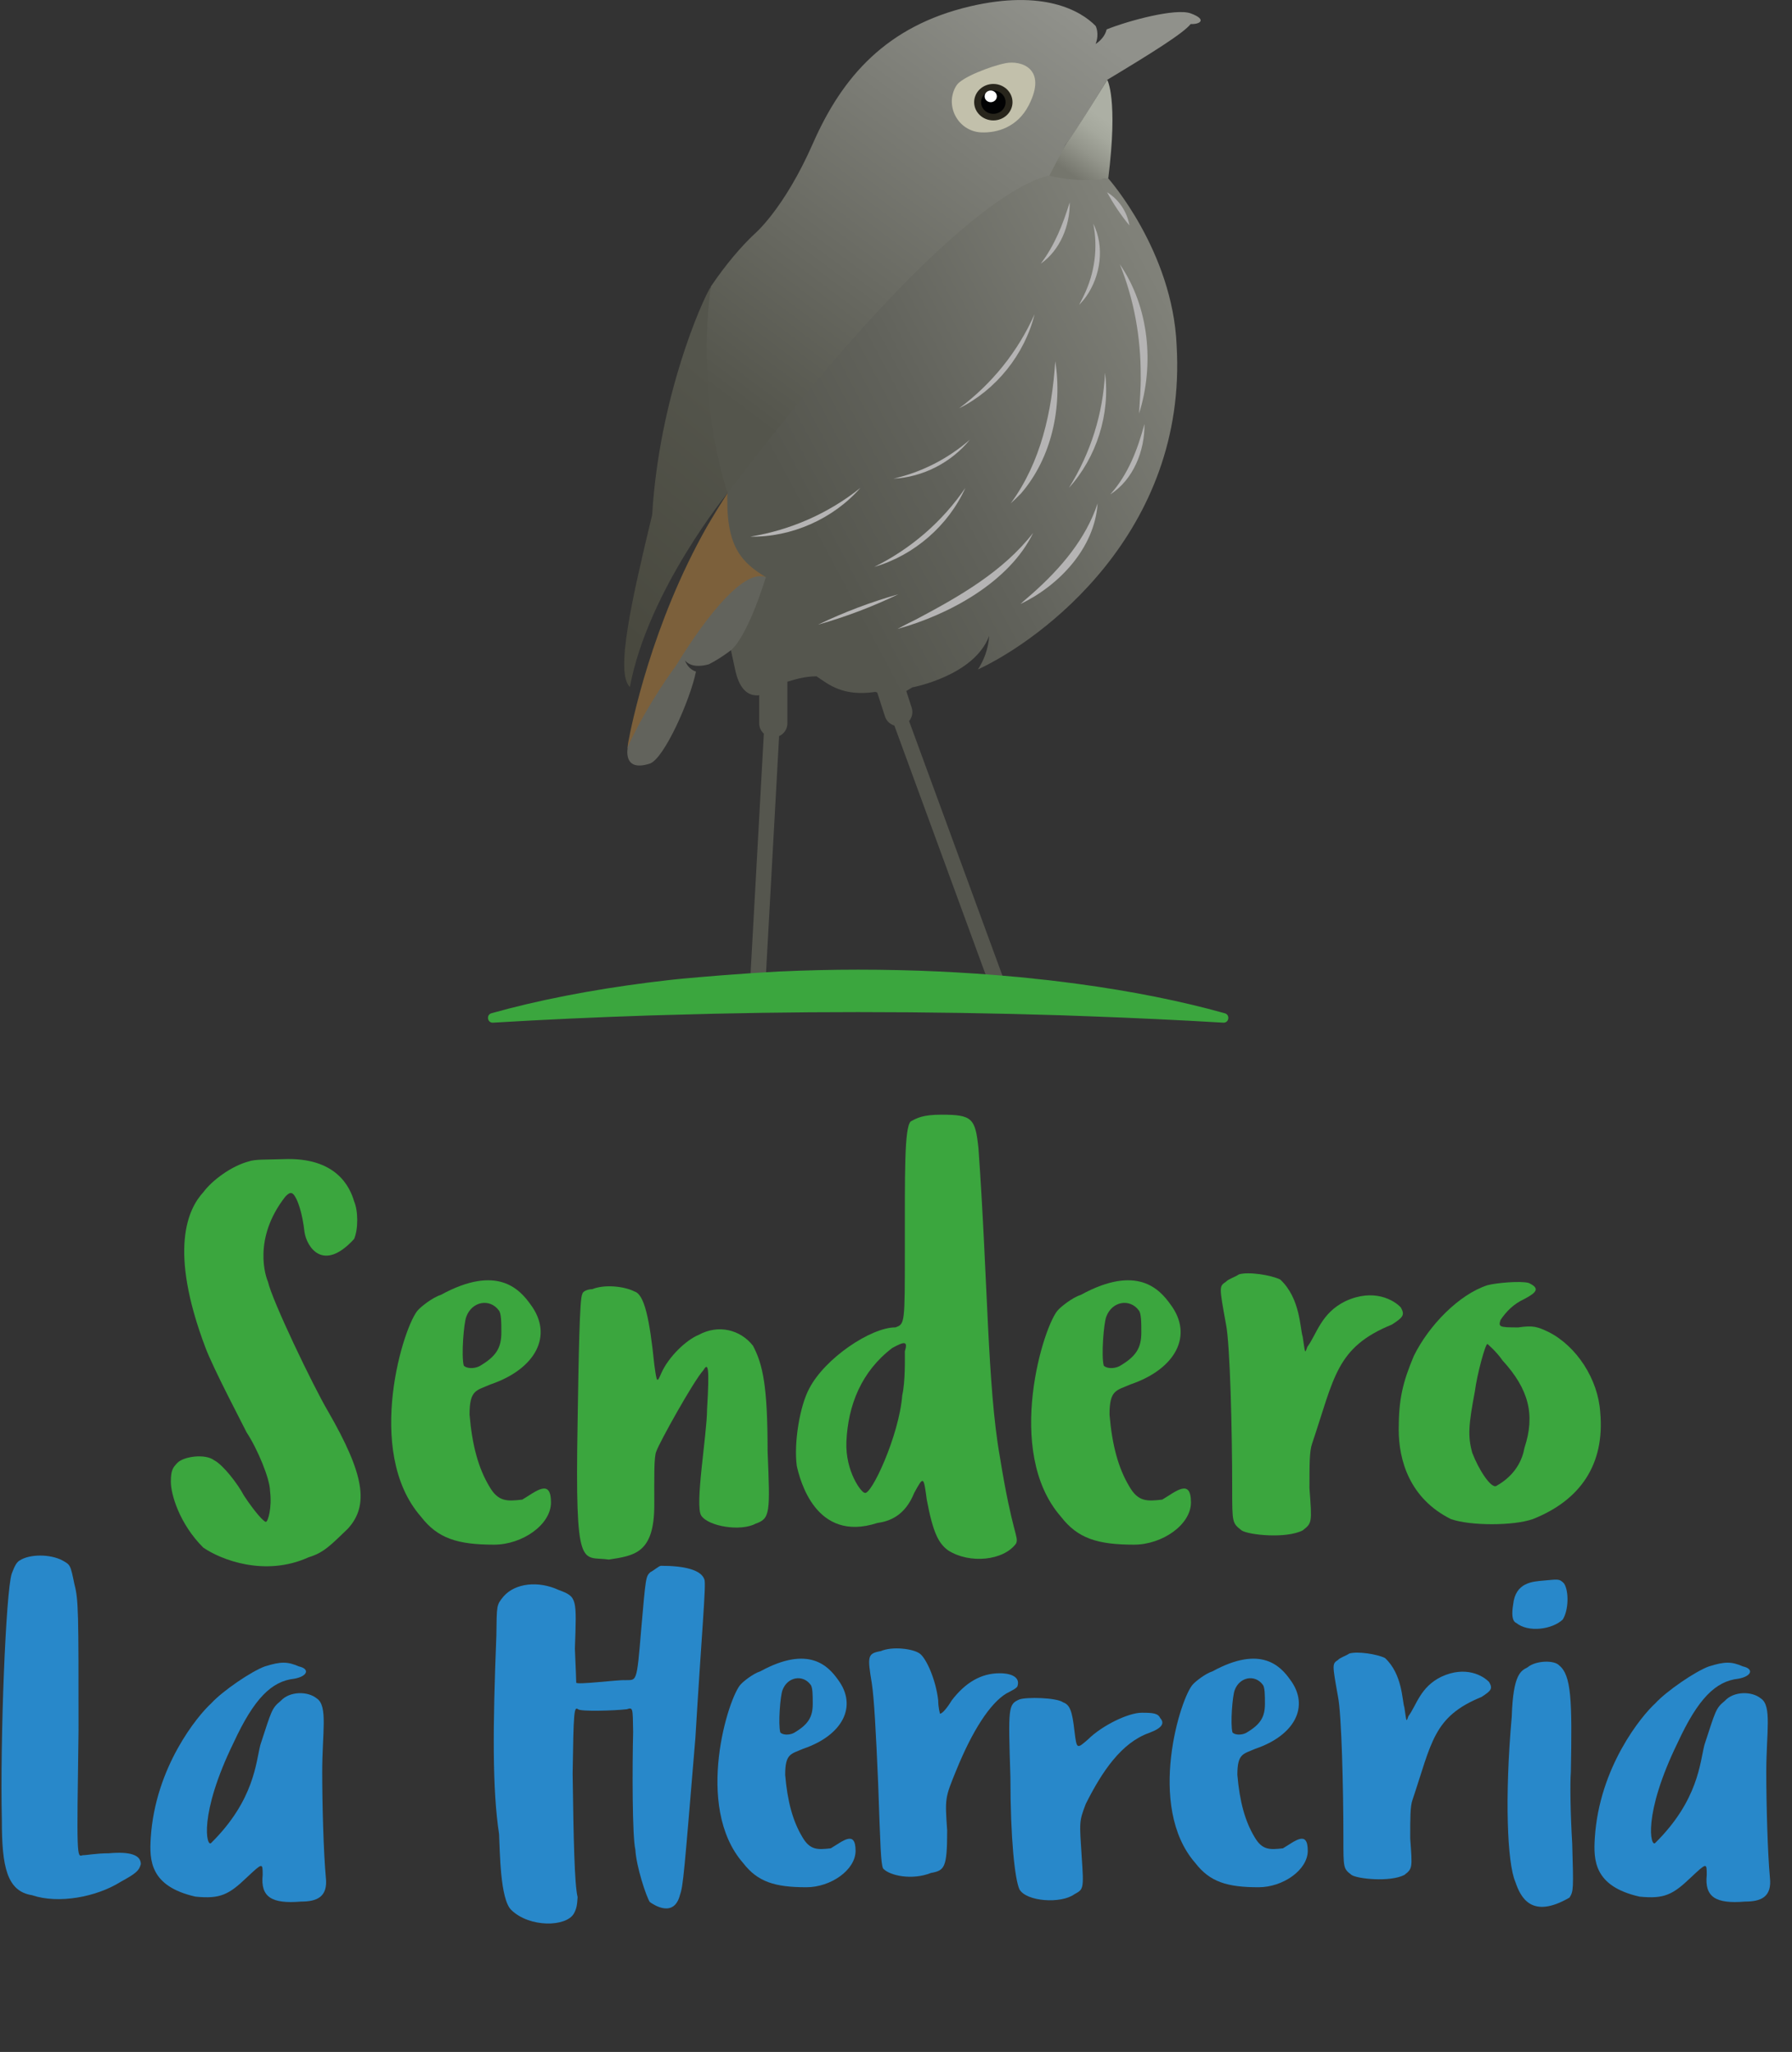 <svg xmlns="http://www.w3.org/2000/svg" xmlns:xlink="http://www.w3.org/1999/xlink" id="Capa_1" x="0px" y="0px" viewBox="0 0 495.37 567.08" style="enable-background:new 0 0 495.37 567.08;" xml:space="preserve"><rect x="0" y="0" width="495.37" height="567.08" fill="#333333" stroke="none"/><style type="text/css">	.st0{fill:#3BA63E;}	.st1{fill:#2888CA;}	.st2{fill:url(#SVGID_1_);}	.st3{fill:url(#SVGID_00000010992549590703188150000012635331037680611976_);}	.st4{fill:url(#SVGID_00000106864750142980351520000002264828163742131130_);}	.st5{fill:#C2C0AB;}	.st6{fill:#28251C;}	.st7{fill:#020203;}	.st8{fill:#FFFFFF;}	.st9{fill:#717670;}	.st10{fill:#B5B4B4;}	.st11{fill:url(#SVGID_00000121242781258279183290000015223140073658497961_);}	.st12{fill:url(#SVGID_00000067196120101591475400000016083259639671173298_);}	.st13{fill:#7C603B;}	.st14{fill:#62635C;}</style><g>	<g>		<path class="st0" d="M56.2,329.49c2.45-3.31,7.79-7.25,12.55-8.51c1.73-0.63,4.76-0.47,9.52-0.63   c14.72-0.63,18.47,7.72,19.62,11.66c1.15,2.68,1.15,7.72,0,10.4c-8.66,9.46-13.13,2.05-13.71-1.89c-0.58-5.2-1.88-9.14-3.03-10.4   c-0.58-0.63-1.15-0.63-2.31,0.63c-9.09,11.66-5.34,22.22-4.76,23.49c1.15,5.2,12.41,28.69,16.59,35.78   c10.1,17.5,11.4,26.01,5.48,32.47c-4.76,4.57-6.64,6.62-10.82,7.88c-12.12,5.52-24.39,0.63-29.15-2.68   c-6.64-6.62-8.95-14.82-8.95-18.13c0-3.31,0.58-3.94,1.73-5.2c1.73-1.89,7.79-2.68,10.25-0.79c2.45,1.26,6.49,6.46,8.23,9.77   c3.03,4.57,5.48,7.25,6.06,7.25s1.73-3.94,1.15-8.51c0-3.31-3.46-11.66-6.49-16.24c-0.58-1.26-9.24-17.65-11.4-23.49   C46.53,345.25,52.01,334.06,56.2,329.49z"></path>		<path class="st0" d="M115.65,361.96c0.72-0.79,3.75-3.31,6.21-4.1c15.58-8.51,21.79-1.58,24.82,2.68   c6.35,8.51,1.44,17.81-11.11,22.07c-3.9,1.73-5.77,1.42-5.77,8.35c0.72,8.51,2.45,14.82,5.48,19.86c2.45,4.26,4.91,4.1,9.09,3.62   c3.75-2.21,7.94-5.99,7.94,0.79c0,6.15-7.94,11.66-15.73,11.66c-10.1,0-15.58-1.73-20.2-7.72   C100.5,401.05,111.75,365.74,115.65,361.96z M138.59,368.27c0-2.68,0-5.36-0.72-6.15c-2.45-3.31-7.36-2.52-8.95,1.73   c-0.72,1.73-1.44,10.88-0.72,13.56c0.72,0.79,2.74,0.95,4.33,0.16C137.15,374.89,138.59,372.52,138.59,368.27z"></path>		<path class="st0" d="M160.96,357.71c0-0.79,1.44-1.42,2.74-1.42c3.46-1.42,8.95-0.79,11.69,0.63c2.74,0.79,4.18,7.57,5.48,20.18   c0.72,5.2,0.72,5.2,2.02,2.21c2.02-4.41,6.78-8.98,10.25-10.4c5.48-2.99,11.54-1.42,15.01,3c2.74,5.2,4.04,11.19,4.04,29.16   c0.72,17.18,0.72,18.6-3.32,20.02c-4.04,2.21-12.99,0.79-15.01-2.21c-1.88-2.68,1.59-22.54,1.59-29.32   c0.72-11.98,0.29-13.08-1.01-10.88c-2.74,2.99-12.27,20.18-12.99,22.38c-0.72,1.42-0.58,7.41-0.58,14.82   c0,13.4-5.48,14.03-12.55,15.13c-7.5-1.1-9.38,4.1-8.66-37.51C159.95,374.89,160.23,358.49,160.96,357.71z"></path>		<path class="st0" d="M250.13,345.41c0-21.44-0.14-33.57,1.59-35.46c1.73-0.95,3.32-1.89,8.51-1.89c8.51,0,9.38,0.95,10.25,9.3   c2.6,36.41,2.45,65.73,5.92,85.27c3.46,21.44,5.34,22.07,4.47,23.96c-3.46,4.73-12.84,5.67-18.76,1.89   c-2.6-1.89-4.18-4.73-5.92-14.03c-0.87-6.46-0.87-6.62-3.46-1.89c-2.6,6.46-6.93,7.88-10.25,8.35   c-17.03,5.52-21.36-11.98-22.22-15.76c-0.87-6.46,0.87-16.71,3.46-21.44c4.33-8.35,17.03-16.87,23.81-16.87   C250.13,365.9,250.13,365.9,250.13,345.41z M249.41,385.61c0.87-3.78,0.72-10.25,0.72-12.14c0.87-2.84,0-2.84-3.46-0.95   c-8.51,6.46-12.27,15.76-12.7,26.01c-0.29,8.2,4.18,14.03,5.05,14.03C240.75,413.5,248.55,396.8,249.41,385.61z"></path>		<path class="st0" d="M292.56,361.96c0.72-0.79,3.75-3.31,6.21-4.1c15.58-8.51,21.79-1.58,24.82,2.68   c6.35,8.51,1.44,17.81-11.11,22.07c-3.9,1.73-5.77,1.42-5.77,8.35c0.72,8.51,2.45,14.82,5.48,19.86c2.45,4.26,4.91,4.1,9.09,3.62   c3.75-2.21,7.94-5.99,7.94,0.79c0,6.15-7.94,11.66-15.73,11.66c-10.1,0-15.58-1.73-20.2-7.72   C277.41,401.05,288.66,365.74,292.56,361.96z M315.5,368.27c0-2.68,0-5.36-0.72-6.15c-2.45-3.31-7.36-2.52-8.95,1.73   c-0.72,1.73-1.44,10.88-0.72,13.56c0.72,0.79,2.74,0.95,4.33,0.16C314.06,374.89,315.5,372.52,315.5,368.27z"></path>		<path class="st0" d="M338.88,354.24c0.72-0.79,2.45-1.26,3.61-2.05c2.6-0.79,8.8,0.16,11.4,1.42c5.63,5.2,5.48,13.71,6.21,15.76   c0.72,4.73,0.58,4.89,1.3,2.84c2.6-3.47,3.75-9.3,10.53-12.61c7.79-3.62,13.42-0.31,15.3,1.73c1.15,2.05,0.72,2.68-2.45,4.73   c-15.44,6.3-15.87,14.5-22.08,32.94c-0.72,2.05-0.72,5.52-0.72,12.29c0.72,9.62,0.72,9.62-1.88,11.66   c-4.62,2.36-15.01,1.26-16.88,0c-2.6-2.05-2.6-2.05-2.6-11.66c0-15.76-0.58-39.88-1.73-45.4C337,355.5,337,355.5,338.88,354.24z"></path>		<path class="st0" d="M390.83,374.73c4.19-8.51,12.55-17.02,20.35-19.54c2.31-0.63,9.09-1.26,11.4-0.63   c3.03,1.42,2.45,2.52-1.15,4.41c-3.03,1.42-4.91,3.31-6.64,5.83c-0.58,1.89-0.43,2.05,4.91,2.05c4.18-0.63,5.34-0.16,8.37,1.26   c7.79,3.94,13.71,13.08,14.29,22.23c1.3,14.34-5.48,24.27-18.62,29.48c-5.34,1.89-17.32,1.89-22.66,0   c-11.4-5.67-14.43-16.24-14.43-24.75S387.79,381.98,390.83,374.73z M421.42,400.11c3.03-9.14,1.15-16.24-6.06-24.12   c-1.73-2.52-4.19-4.57-4.19-4.57c-0.58,0-2.89,8.51-3.46,13.08c-1.73,9.14-2.02,12.45-0.72,17.02c1.73,4.57,5.19,9.93,6.64,9.14   C418.96,407.67,420.84,403.42,421.42,400.11z"></path>	</g></g><g>	<path class="st1" d="M3.24,434.91c0.5-1.23,1.12-3.13,2.25-3.68c2.74-1.77,8.36-1.77,11.73,0c2.25,1.23,2.25,1.23,3.37,6.68  c1.12,4.22,1.12,7.9,1.12,40.2c-0.5,35.29-0.5,35.16,1.12,34.61c1.12,0,3.87-0.54,7.24-0.54c6.11-0.54,8.86,0.54,8.86,3  c-0.5,1.77-1.12,2.45-5.61,4.91c-6.74,4.22-17.22,6.13-24.45,3.68c-6.99-1.09-8.36-7.9-8.36-20.71  C0,480.56,1.62,439.81,3.24,434.91z"></path>	<path class="st1" d="M58.38,470.75c3.12-3.41,11.1-8.86,14.85-10.22c4.37-1.36,6.24-1.36,9.36,0c3.12,0.68,2.5,2.73-1.25,3.41  c-6.24,0.68-11.1,5.45-16.72,17.58c-9.86,20.17-7.49,29.16-6.24,27.8c11.98-11.85,12.35-22.35,13.6-27.12  c3.12-9.54,3.12-10.08,5.61-12.13c2.5-2.73,7.49-2.73,9.98-0.68c3.12,2.04,1.5,9.4,1.5,20.3c0,8.86,0.37,22.35,1,29.16  c0.62,5.45-2.5,6.68-6.86,6.68c-8.11,0.68-11.23-1.23-10.6-7.36c0-3.41,0-3.41-4.37,0.68c-4.99,4.77-7.36,6-14.22,5.31  c-12.6-2.86-12.73-10.08-12.35-16.21C42.91,488.32,54.64,474.15,58.38,470.75z"></path>	<path class="st1" d="M179.76,434.5c1.12-0.54,2.37-1.77,2.99-1.77c6.36,0,11.1,1.09,11.98,3.81c0.5,1.36-0.75,14.58-2.5,43.74  c-3.12,37.61-3.37,40.88-4.24,43.33c-1.62,6.54-7.24,2.86-8.36,2.04c-1-1.5-3.74-9.81-3.99-14.44c-0.87-3.54-0.87-22.62-0.62-32.57  c-0.12-6.68,0-6.81-1.75-6.27c-3.37,0.41-12.85,0.68-13.47,0c-1.12-0.82-1.25,0.68-1.5,17.85c0.25,17.99,0.5,30.52,1.37,34.07  c-0.12,2.04-0.25,3.13-1,4.5c-2.12,3.82-12.35,3.95-17.34-0.95c-3.12-3-3.12-16.35-3.37-20.98c-1.87-12.26-1.75-29.57-0.75-54.78  c0.12-8.58,0-8.45,2-10.9c3.24-3.68,9.61-4.36,15.22-1.77c5.12,1.91,4.99,2.18,4.49,16.21c0.25,5.18,0.37,9.4,0.37,9.4  c0,0.68,11.73-0.82,13.47-0.68c3.24-0.14,3.24,1.23,4.49-14.04C178.52,435.73,178.52,435.73,179.76,434.5z"></path>	<path class="st1" d="M204.83,465.43c0.62-0.68,3.24-2.86,5.36-3.54c13.47-7.36,18.84-1.36,21.46,2.32  c5.49,7.36,1.25,15.4-9.61,19.08c-3.37,1.5-4.99,1.23-4.99,7.22c0.62,7.36,2.12,12.81,4.74,17.17c2.12,3.68,4.24,3.54,7.86,3.13  c3.24-1.91,6.86-5.18,6.86,0.68c0,5.31-6.86,10.08-13.6,10.08c-8.73,0-13.47-1.5-17.47-6.68  C191.73,499.22,201.46,468.7,204.83,465.43z M224.67,470.88c0-2.32,0-4.63-0.62-5.31c-2.12-2.86-6.36-2.18-7.73,1.5  c-0.62,1.5-1.25,9.4-0.62,11.72c0.62,0.68,2.37,0.82,3.74,0.14C223.42,476.6,224.67,474.56,224.67,470.88z"></path>	<path class="st1" d="M241.01,465.29c-1.25-7.63-1.25-8.31,2.5-8.99c3.12-1.36,8.86-0.68,10.73,0.68s4.49,7.36,5.11,12.95  c0,2.04,0.5,3.68,0.5,3.68c0.62,0,2-1.63,3.24-3.68c3.74-4.91,8.11-7.5,13.22-7.5c3.74,0,5.61,1.36,4.99,3.41  c0,0.68-1.87,1.5-3.12,2.18c-4.49,2.73-9.36,10.22-13.85,21.26c-3.12,7.63-3.12,7.63-2.5,16.62c0,10.36-0.75,11.04-4.49,11.72  c-5.11,2.04-11.35,0.82-13.22-1.23c-0.62-1.36-0.75-5.72-1.37-23.57C242.13,478.38,241.63,469.38,241.01,465.29z M279.31,491.05  c-0.62-19.35-0.62-20.03,2.5-21.39c1.87-0.68,10.23-0.55,12.1,0.82c1.87,0.68,2.5,2.45,3.12,8.04c0.62,4.91,0.62,4.91,3.74,2.18  c3.87-3.82,11.1-7.36,14.85-7.36c3.12,0,4.49,0.14,5.11,1.5c1.25,1.36,0.62,2.72-3.12,4.09c-7.61,2.72-12.97,10.63-17.47,19.62  c-1.87,4.91-1.75,4.91-1.12,14.58c0.62,8.99,0.5,8.99-2,10.36c-3.74,2.73-13.35,2.04-15.22-1.36  C280.56,519.39,279.31,508.35,279.31,491.05z"></path>	<path class="st1" d="M329.83,465.43c0.62-0.68,3.24-2.86,5.36-3.54c13.47-7.36,18.84-1.36,21.46,2.32  c5.49,7.36,1.25,15.4-9.61,19.08c-3.37,1.5-4.99,1.23-4.99,7.22c0.62,7.36,2.12,12.81,4.74,17.17c2.12,3.68,4.24,3.54,7.86,3.13  c3.24-1.91,6.86-5.18,6.86,0.68c0,5.31-6.86,10.08-13.6,10.08c-8.73,0-13.47-1.5-17.47-6.68  C316.73,499.22,326.46,468.7,329.83,465.43z M349.67,470.88c0-2.32,0-4.63-0.62-5.31c-2.12-2.86-6.36-2.18-7.73,1.5  c-0.62,1.5-1.25,9.4-0.62,11.72c0.62,0.68,2.37,0.82,3.74,0.14C348.42,476.6,349.67,474.56,349.67,470.88z"></path>	<path class="st1" d="M369.87,458.75c0.62-0.68,2.12-1.09,3.12-1.77c2.25-0.68,7.61,0.14,9.86,1.23c4.87,4.5,4.74,11.85,5.36,13.63  c0.62,4.09,0.5,4.22,1.12,2.45c2.25-3,3.24-8.04,9.11-10.9c6.74-3.13,11.6-0.27,13.22,1.5c1,1.77,0.62,2.32-2.12,4.09  c-13.35,5.45-13.72,12.54-19.09,28.48c-0.62,1.77-0.62,4.77-0.62,10.63c0.62,8.31,0.62,8.31-1.62,10.08  c-3.99,2.04-12.97,1.09-14.6,0c-2.25-1.77-2.25-1.77-2.25-10.08c0-13.63-0.5-34.47-1.5-39.24  C368.25,459.84,368.25,459.84,369.87,458.75z"></path>	<path class="st1" d="M417.9,474.42c0.37-11.99,2.62-12.67,4.37-13.63c2.25-1.91,7.36-2.04,8.73-0.54  c3.37,2.73,3.62,9.54,3.24,29.43c-0.25,3.13-0.12,11.72,0.37,19.76c0.37,12.67,0.37,13.22-0.75,14.99  c-10.35,6-13.47,0.14-14.97-4.36C416.65,514.89,415.91,496.77,417.9,474.42z M418.28,443.49c0.62-6.27,5.49-6.4,8.48-6.68  c3.62-0.27,4.24-0.68,5.61,0.82c1.37,2.18,1.25,7.36-0.37,9.95c-2.87,2.73-9.48,3.68-12.85,0.95  C417.9,447.99,417.9,445.81,418.28,443.49z"></path>	<path class="st1" d="M457.57,470.75c3.12-3.41,11.1-8.86,14.85-10.22c4.37-1.36,6.24-1.36,9.36,0c3.12,0.68,2.5,2.73-1.25,3.41  c-6.24,0.68-11.1,5.45-16.72,17.58c-9.86,20.17-7.49,29.16-6.24,27.8c11.98-11.85,12.35-22.35,13.6-27.12  c3.12-9.54,3.12-10.08,5.61-12.13c2.5-2.73,7.49-2.73,9.98-0.68c3.12,2.04,1.5,9.4,1.5,20.3c0,8.86,0.37,22.35,1,29.16  c0.62,5.45-2.5,6.68-6.86,6.68c-8.11,0.68-11.23-1.23-10.6-7.36c0-3.41,0-3.41-4.37,0.68c-4.99,4.77-7.36,6-14.22,5.31  c-12.6-2.86-12.73-10.08-12.35-16.21C442.1,488.32,453.83,474.15,457.57,470.75z"></path></g><g>	<g>		<linearGradient id="SVGID_1_" gradientUnits="userSpaceOnUse" x1="240.669" y1="178.617" x2="344.844" y2="123.222">			<stop offset="0" style="stop-color:#55564E"></stop>			<stop offset="0.352" style="stop-color:#61625B"></stop>			<stop offset="0.995" style="stop-color:#808179"></stop>		</linearGradient>		<path class="st2" d="M273.44,175.73c-0.24,3.63-1.44,6.7-3.1,9.28c17.55-8.16,57.97-37.84,54.92-89.56   c-1.11-26.13-18.9-46.15-18.9-46.15c-8.45,0.8-15.51-0.82-15.51-0.82s-73.77,2.19-89.74,87.81c0,0-1.17,9.01,1.29,14.42   c2.8,6.15,9.26,8.81,9.26,8.82c-0.55,0.34-9.35,5.83-10.4,16.54l2.09,9.59c1.28,5.31,3.82,6.79,6.56,6.48   c-0.01,0.11-0.04,0.23-0.04,0.36v7.4c0,1.14,0.5,2.15,1.28,2.86l-3.74,67.56l4.28-0.3l3.68-66.58c1.35-0.61,2.29-1.96,2.29-3.54   v-11.51c1.98-0.53,4.39-1.45,8.06-1.48c3.34,2.26,7.29,5.64,16.27,4.31l0.51,0.18l2.13,6.58c0.41,1.28,1.41,2.19,2.6,2.54   l25.76,70.28c0.01,0.01,0.01,0.01,0.01,0.01s1.86,0.14,4.7,0.45l-26.4-71.98c0.82-0.99,1.15-2.37,0.72-3.69l-1.49-4.62l1.69-1.01   C252.24,189.97,269.34,186.77,273.44,175.73z"></path>	</g>	<g>					<linearGradient id="SVGID_00000045594408794519726060000018189104713964966335_" gradientUnits="userSpaceOnUse" x1="292.544" y1="1.778" x2="207.601" y2="115.443">			<stop offset="0" style="stop-color:#90918B"></stop>			<stop offset="1" style="stop-color:#54554C"></stop>		</linearGradient>		<path style="fill:url(#SVGID_00000045594408794519726060000018189104713964966335_);" d="M329.15,3.7   c-4.16-1.51-17.22,2.01-23.24,4.43c-0.23,1.01-0.94,2.63-3.04,4.04c1.12-2.97,0-5,0-5l0,0c-4.13-4.24-14.48-10.15-34.71-5.41   c-23.12,5.43-35.34,19.47-43.41,37.81c-8.06,18.36-16.26,25.16-16.26,25.16c-3.51,3.31-7.79,8.24-11.96,14.42l-0.06,0.3   c-0.61,4.05-16.88,22.44,4.63,56.84c67.32-88.81,89.74-87.81,89.74-87.81c0.42-1.14,3.72-8.6,3.72-8.6   c1.98-1.99,11.5-17.81,11.5-17.81c12.5-7.52,21.13-12.93,23.08-15.43C331.79,6.77,333.74,5.38,329.15,3.7z"></path>	</g>			<linearGradient id="SVGID_00000109031030626479264170000012087202802280883384_" gradientUnits="userSpaceOnUse" x1="296.854" y1="48.758" x2="307.266" y2="34.208">		<stop offset="0" style="stop-color:#75766D"></stop>		<stop offset="0.027" style="stop-color:#77786F"></stop>		<stop offset="0.409" style="stop-color:#93958B"></stop>		<stop offset="0.744" style="stop-color:#A5A89D"></stop>		<stop offset="0.995" style="stop-color:#ACAFA4"></stop>	</linearGradient>	<path style="fill:url(#SVGID_00000109031030626479264170000012087202802280883384_);" d="M306.36,49.3c0,0-7.86,1.41-16.3-0.74  l4.52-8.68c2.63-3.28,11.5-17.81,11.5-17.81S309.12,27.22,306.36,49.3z"></path>	<path class="st5" d="M264.38,23.64c-3.4,5.49,0.44,12.69,6.9,12.95c4.34,0.17,9.96-1.4,13.09-7.48  c5.28-10.26-2.22-12.49-6.39-11.65c-4.17,0.83-12.16,3.92-13.55,6.12C264.41,23.6,264.4,23.62,264.38,23.64z"></path>	<ellipse class="st6" cx="274.59" cy="28.24" rx="5.3" ry="5.04"></ellipse>	<ellipse class="st7" cx="274.59" cy="28.24" rx="3.39" ry="3.22"></ellipse>	<ellipse class="st8" cx="273.87" cy="26.63" rx="1.69" ry="1.61"></ellipse>	<path class="st9" d="M202.06,139.12"></path>	<g>		<path class="st10" d="M295.71,55.91c0.1,6.38-2.66,13.26-8.01,16.96C291.57,67.77,293.81,62.02,295.71,55.91L295.71,55.91z"></path>	</g>	<g>		<path class="st10" d="M306.02,53.13c3.25,1.95,5.57,5.43,6.19,9.17C309.81,59.41,307.86,56.46,306.02,53.13L306.02,53.13z"></path>	</g>	<g>		<path class="st10" d="M302.22,61.82c3.18,6.35,2.06,14.43-1.98,20.15c-0.58,0.82-1.26,1.57-1.92,2.3   c0.41-0.92,0.92-1.76,1.32-2.66C302.61,75.49,303.55,68.53,302.22,61.82L302.22,61.82z"></path>	</g>	<g>		<path class="st10" d="M309.56,73.05c8.14,11.8,9.57,27.72,5.32,41.24c0.18-3.54,0.52-7.02,0.45-10.55   C315.36,93.27,313.5,82.78,309.56,73.05L309.56,73.05z"></path>	</g>	<g>		<path class="st10" d="M305.46,103.04c1.49,11.3-2.31,23.37-9.98,31.79C301.47,125.26,304.94,114.33,305.46,103.04L305.46,103.04z"></path>	</g>	<g>		<path class="st10" d="M316.37,117.17c0.11,7.35-3.06,15.41-9.44,19.45C311.88,131.09,314.45,124.29,316.37,117.17L316.37,117.17z"></path>	</g>	<g>		<path class="st10" d="M237.85,134.83c-7.51,8.58-19.08,13.69-30.47,13.48C218.52,146.5,229.03,141.89,237.85,134.83L237.85,134.83   z"></path>	</g>	<g>		<path class="st10" d="M268.1,121.52c-5.09,6.3-13.04,10.39-21.13,10.76C254.8,130.51,262.05,126.78,268.1,121.52L268.1,121.52z"></path>	</g>	<g>		<path class="st10" d="M248.31,164.24c-7.15,3.44-14.54,6.24-22.18,8.4C233.28,169.2,240.68,166.4,248.31,164.24L248.31,164.24z"></path>	</g>	<g>		<path class="st10" d="M266.86,134.83c-4.66,10.41-14.22,18.69-25.17,21.84C251.81,151.66,260.5,144.17,266.86,134.83   L266.86,134.83z"></path>	</g>	<g>		<path class="st10" d="M285.99,86.84c-2.72,11.07-10.64,20.93-20.85,26C274.2,106.09,281.4,97.16,285.99,86.84L285.99,86.84z"></path>	</g>	<g>		<path class="st10" d="M291.71,99.83c1.99,12.66-0.96,26.67-9.44,36.51c-0.92,0.96-1.91,1.88-2.88,2.78   C287.76,127.74,290.79,113.72,291.71,99.83L291.71,99.83z"></path>	</g>	<g>		<path class="st10" d="M285.61,147.25c-6.59,13.64-23.39,22.69-37.5,26.56c1.72-0.95,3.47-1.81,5.21-2.67   C265.11,164.89,277.32,157.97,285.61,147.25L285.61,147.25z"></path>	</g>	<g>		<path class="st10" d="M303.42,139.12c-0.82,12.33-10.59,22.65-21.32,27.81c1.1-1.05,2.27-1.99,3.38-2.98   C293.17,157.1,300.13,149.04,303.42,139.12L303.42,139.12z"></path>	</g>	<path class="st0" d="M338.15,282.63c-12.04-0.72-24.4-1.3-37-1.76c-2.66-0.1-5.34-0.2-8.04-0.29c-18.15-0.56-36.82-0.87-55.87-0.87  c-17.95,0-35.52,0.27-52.68,0.79c-1.74,0.05-3.52,0.1-5.28,0.15c-14.69,0.48-29.05,1.14-42.98,1.98c-1.59,0.1-1.96-2.19-0.43-2.61  c12.64-3.55,27.36-6.44,43.51-8.5c1.86-0.24,3.74-0.46,5.63-0.67c0.67-0.07,1.33-0.15,2.01-0.22c0.38-0.03,0.91-0.09,1.55-0.15  c4.54-0.43,15.42-1.38,27-2h0.12c7.02-0.32,14.21-0.5,21.53-0.5c14.96,0,29.39,0.68,43,1.93c0,0,2.24,0.17,5.65,0.55l0.02,0.02  c1.31,0.14,2.63,0.27,3.93,0.41c0.19,0.03,0.38,0.05,0.56,0.07c2.48,0.29,4.92,0.6,7.34,0.92c15.11,2.03,28.91,4.8,40.85,8.15  C340.11,280.46,339.74,282.73,338.15,282.63z"></path>	<g>					<linearGradient id="SVGID_00000047027757338050329950000009546522132808770236_" gradientUnits="userSpaceOnUse" x1="159.691" y1="164.759" x2="205.58" y2="110.615">			<stop offset="0" style="stop-color:#49493F"></stop>			<stop offset="1" style="stop-color:#54554C"></stop>		</linearGradient>		<path style="fill:url(#SVGID_00000047027757338050329950000009546522132808770236_);" d="M196.48,79.45l0.06-0.3   c-2.51,3.91-14.3,30.64-16.26,63.14c-5.67,23.56-10.25,43.72-6.16,47.57c5.02-26.76,26.99-53.58,26.99-53.58   C192.43,108.65,196,82.6,196.48,79.45z"></path>					<linearGradient id="SVGID_00000108299594061068170950000012186357830211116946_" gradientUnits="userSpaceOnUse" x1="170.378" y1="173.817" x2="216.268" y2="119.673">			<stop offset="0" style="stop-color:#49493F"></stop>			<stop offset="1" style="stop-color:#54554C"></stop>		</linearGradient>		<path style="fill:url(#SVGID_00000108299594061068170950000012186357830211116946_);" d="M201.11,136.28   c-2.02,3.04-3.9,6.12-5.66,9.22C197.93,141.32,199.99,138.05,201.11,136.28z"></path>		<path class="st13" d="M201.11,136.28c-1.13,1.76-3.18,5.04-5.66,9.22c-15.27,26.93-20.89,54.75-21.83,59.88   c-0.12,0.92-0.17,1.48-0.14,1.48c12.22-22.42,26.13-42.62,38.22-47.35C205.37,155.62,200.51,151.4,201.11,136.28z"></path>	</g>	<g>		<path class="st14" d="M186.83,184.02c0,0-7.61,10.05-13.25,22.29c0,0-1.75,7.23,6.03,4.73c3.94-1.27,11.21-17.64,12.78-25.44   c-1.14-0.37-2.33-1.23-3.05-3.08c1.67,1.94,4.51,1.66,6.63,1.06c3.29-1.67,6.09-3.89,6.09-3.89s4.24-2.84,9.64-20.17   C205.98,157.2,196.01,169.06,186.83,184.02z"></path>	</g></g></svg>